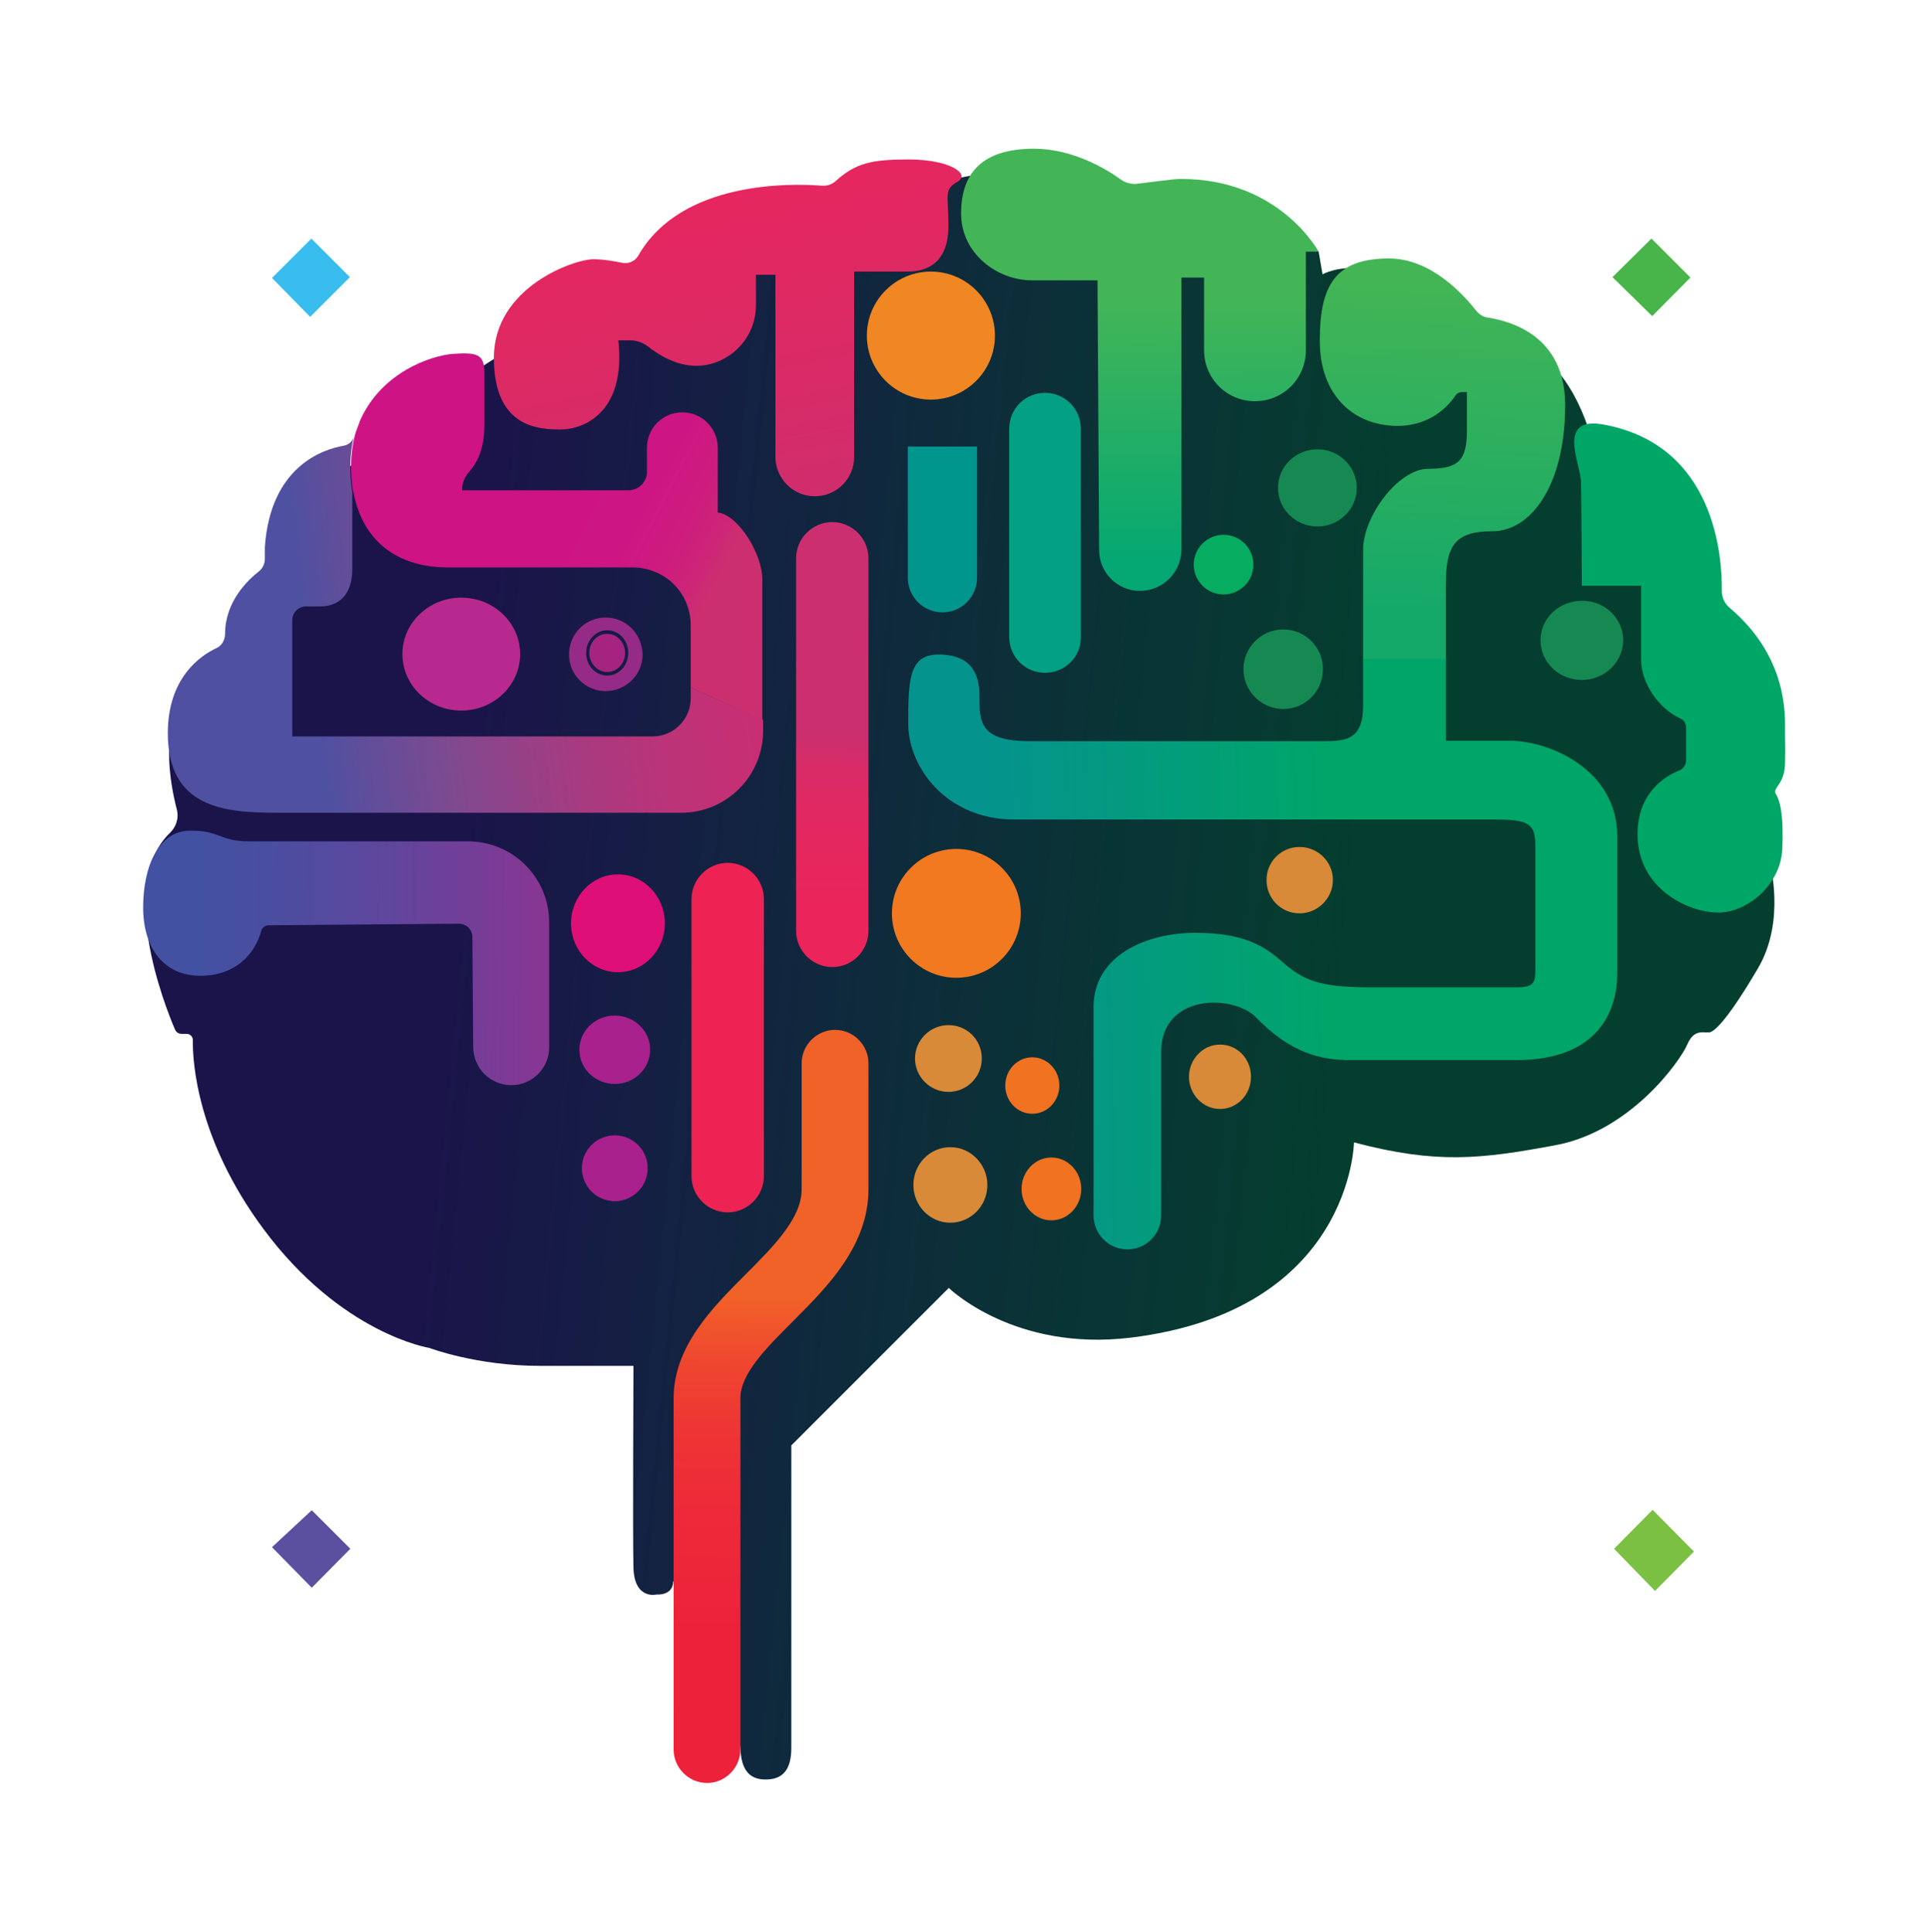 <?xml version="1.0" encoding="utf-8"?>
<!-- Generator: Adobe Illustrator 25.4.1, SVG Export Plug-In . SVG Version: 6.00 Build 0)  -->
<svg version="1.1" id="Layer_1" xmlns="http://www.w3.org/2000/svg" xmlns:xlink="http://www.w3.org/1999/xlink" x="0px" y="0px"
	 viewBox="0 0 485.1 485.8" style="enable-background:new 0 0 485.1 485.8;" xml:space="preserve">
<style type="text/css">
	.st0{fill:url(#SVGID_1_);}
	.st1{fill:url(#SVGID_00000118382188822349940870000001509420287157406869_);}
	.st2{fill:url(#SVGID_00000058558469313020100690000001527150458459996809_);}
	.st3{fill:url(#SVGID_00000044897189196598709930000010891548932813359796_);}
	.st4{fill:url(#SVGID_00000144300686457039269390000002227380178187669891_);}
	.st5{fill:url(#SVGID_00000128484266266982319090000001060131400581281933_);}
	.st6{fill:url(#SVGID_00000030478090114417660710000010220929803499559331_);}
	.st7{fill:#F37920;}
	.st8{fill:#F17221;}
	.st9{fill:#DF0F78;}
	.st10{fill:#B7298F;}
	.st11{fill:#F18723;}
	.st12{fill:#06AC60;}
	.st13{fill:#00968D;}
	.st14{fill:#04A083;}
	.st15{fill:#ED2353;}
	.st16{fill:url(#SVGID_00000183949799595373947570000014302670764206509192_);}
	.st17{fill:url(#SVGID_00000163792203529112697040000011006359076359893438_);}
	.st18{fill:#A9218D;}
	.st19{fill:url(#SVGID_00000032617680499229102880000014120182018007310721_);}
	.st20{fill:url(#SVGID_00000119102990263823224580000017761293734709792649_);}
	.st21{fill:url(#SVGID_00000157988206361162052350000002132763461209376693_);}
	.st22{fill:url(#SVGID_00000119837140554294176870000013795230640414359979_);}
	.st23{fill:url(#SVGID_00000010289139679506394580000002626090893546177710_);}
	.st24{fill:#168953;}
	.st25{fill:#39BDEE;}
	.st26{fill:#47B549;}
	.st27{fill:#7BC043;}
	.st28{fill:#5B4FA0;}
	.st29{fill:#00A665;}
	.st30{fill:#952B87;}
	.st31{fill:#A52480;}
	.st32{fill:#D88A38;}
	.st33{fill:url(#SVGID_00000083775675739140901450000002625997262210250919_);}
	.st34{fill:url(#SVGID_00000183946595828704020110000017676247978705875074_);}
	.st35{fill:url(#SVGID_00000137099401197822720490000001652302021021275010_);}
	.st36{fill:url(#SVGID_00000019661034502377224100000005952719135333610152_);}
	.st37{fill:url(#SVGID_00000044145785392240886730000005875750411801631156_);}
	.st38{fill:url(#SVGID_00000079468471100393541590000014917439729597605557_);}
	.st39{fill:url(#SVGID_00000048487627025086905230000005956707367990621600_);}
	.st40{fill:url(#SVGID_00000166675533492449530490000010628289147661809281_);}
	.st41{fill:url(#SVGID_00000025412533551587603330000014721493176350280383_);}
	.st42{fill:url(#SVGID_00000016057059661091214520000014841538149039320457_);}
	.st43{fill:url(#SVGID_00000073700679550352035570000000814239354961584301_);}
	.st44{fill:url(#SVGID_00000060029012046851428410000016189576872225821885_);}
	.st45{fill:url(#SVGID_00000072972185128186329750000014740164742266664125_);}
	.st46{fill:url(#SVGID_00000081640252860654116890000000825228360805831589_);}
	.st47{fill:url(#SVGID_00000026883562959797374080000006818833294997284790_);}
	.st48{fill:url(#SVGID_00000085933208067038111430000013938460708021631930_);}
	.st49{fill:url(#SVGID_00000146464597811654616690000007774566187085930670_);}
	.st50{fill:url(#SVGID_00000089558204517976804090000002428324057149547453_);}
	.st51{fill:url(#SVGID_00000022524067676890082210000015718680850696104340_);}
	.st52{fill:url(#SVGID_00000139272872878341201190000016724888964484703145_);}
</style>
<g>
	<linearGradient id="SVGID_1_" gradientUnits="userSpaceOnUse" x1="27.941" y1="226.178" x2="620.578" y2="285.378">
		<stop  offset="0.146" style="stop-color:#1A144A"/>
		<stop  offset="0.345" style="stop-color:#0D2D3A"/>
		<stop  offset="0.524" style="stop-color:#043E2F"/>
	</linearGradient>
	<path class="st0" d="M169.3,397.6c0,3.8-4.2,3.4-4.2,3.4s-5.5,1.4-5.8-6.6c-0.2-7.1,0-50.9,0-50.9s-7.5,0-23.5,0S108,339,108,339
		s-22.2-3.5-41.8-30c-16.6-22.4-17.8-41.9-17.7-47.4c0-0.9-0.7-1.6-1.6-1.6h-1.2c-0.8,0-1.4-0.4-1.7-1.1
		c-2.7-6.3-14.6-36.7-1.2-49.5c1.5-1.5,2.2-3.6,1.7-5.7c-1.8-6.9-4.5-21.8,3.1-29.2c10.1-9.9,21.3-29.5,21.3-29.5s19.7-31.1,27.7-37
		c7.9-5.9,27.2-16.8,35.4-23.1s46.2-23.3,59.8-26.9c13.6-3.6,50.1-15.2,59.8-14.5c9.8,0.8,74.1,17.2,74.1,17.2l5.9,2.5l1,5.8
		c0,0,3.8-2.3,10.8-1.4c7,0.8,46.5,23.9,46.5,23.9s6.3,5.1,10.2,18.4c3.9,13.3,32.9,61.1,34.3,67.5s10.6,39.4,10.6,39.4
		s4.2,14.6-2.9,26.7c-7.1,12.1-10.7,15.8-12.1,16.1c-1.4,0.3-3.9-1.1-5.7,3.1s-14.3,21.8-33.1,25.3s-29.9,4.8-50.7-0.7
		c0,0-0.6,42.3-56.1,49.1c-29.4,3.6-45.8-12.5-45.8-12.5L199,363.5c0,0,0,70.5,0,76.1s-2.3,7.7-5.8,7.9s-6.7-1-7-7.6
		C185.7,430.4,169.3,397.6,169.3,397.6z"/>
	<circle class="st7" cx="240.5" cy="229.7" r="16.2"/>
	<ellipse class="st8" cx="259.6" cy="273" rx="6.8" ry="7.1"/>
	<ellipse class="st8" cx="264.4" cy="299" rx="7.5" ry="7.9"/>
	<ellipse class="st9" cx="155.4" cy="232.2" rx="11.8" ry="12.3"/>
	<ellipse class="st10" cx="116" cy="164.5" rx="14.8" ry="14.2"/>
	<circle class="st11" cx="234.1" cy="84.4" r="16.1"/>
	<circle class="st12" cx="307.7" cy="142" r="7.5"/>
	<path class="st13" d="M237,154L237,154c-4.8,0-8.7-3.9-8.7-8.7v-33h17.4v33C245.7,150.1,241.8,154,237,154z"/>
	<path class="st14" d="M262.8,169.2L262.8,169.2c-5,0-9-4-9-9v-52.4c0-5,4-9,9-9h0c5,0,9,4,9,9v52.4
		C271.9,165.2,267.8,169.2,262.8,169.2z"/>
	<path class="st15" d="M183,304.9L183,304.9c-5,0-9.1-4.1-9.1-9.1v-69.7c0-5,4.1-9.1,9.1-9.1h0c5,0,9.1,4.1,9.1,9.1v69.7
		C192.1,300.8,188,304.9,183,304.9z"/>
	
		<linearGradient id="SVGID_00000045576875359531803560000002238883853199247502_" gradientUnits="userSpaceOnUse" x1="210.378" y1="75.835" x2="207.161" y2="418.805">
		<stop  offset="0.317" style="stop-color:#CC2F6F"/>
		<stop  offset="0.344" style="stop-color:#D92B67"/>
		<stop  offset="0.387" style="stop-color:#E42760"/>
		<stop  offset="0.448" style="stop-color:#EB255B"/>
		<stop  offset="0.617" style="stop-color:#ED245A"/>
	</linearGradient>
	<path style="fill:url(#SVGID_00000045576875359531803560000002238883853199247502_);" d="M209.3,243.2L209.3,243.2
		c-5,0-9.1-4.1-9.1-9.1v-93.7c0-5,4.1-9.1,9.1-9.1h0c5,0,9.1,4.1,9.1,9.1V234C218.4,239.1,214.4,243.2,209.3,243.2z"/>
	<g>
		
			<linearGradient id="SVGID_00000034071502879474095470000003640002007281552273_" gradientUnits="userSpaceOnUse" x1="194.419" y1="245.567" x2="191.524" y2="642.267">
			<stop  offset="0.203" style="stop-color:#F16228"/>
			<stop  offset="0.212" style="stop-color:#F15B2A"/>
			<stop  offset="0.248" style="stop-color:#EF4530"/>
			<stop  offset="0.29" style="stop-color:#EE3435"/>
			<stop  offset="0.342" style="stop-color:#EE2939"/>
			<stop  offset="0.415" style="stop-color:#ED223A"/>
			<stop  offset="0.617" style="stop-color:#ED203B"/>
		</linearGradient>
		<path style="fill:url(#SVGID_00000034071502879474095470000003640002007281552273_);" d="M177.8,448.4c-4.6,0-8.4-3.8-8.4-8.4
			v-88.3c0-13,9.6-22.7,18.1-31.2c7.3-7.3,14.1-14.2,14.1-21.4v-31.7c0-4.6,3.8-8.4,8.4-8.4s8.4,3.8,8.4,8.4V299
			c0,14.2-10.1,24.4-19,33.3c-6.8,6.8-13.2,13.2-13.2,19.3v88.3C186.2,444.6,182.4,448.4,177.8,448.4z"/>
	</g>
	<g>
		<path class="st18" d="M162.8,294.9c-0.3,2.2-1.4,4.1-3.2,5.5c-1.5,1.1-3.2,1.7-5,1.7c-0.4,0-0.8,0-1.1-0.1
			c-2.2-0.3-4.1-1.4-5.5-3.2c-1.3-1.8-1.9-3.9-1.6-6.1c0.3-2.2,1.4-4.1,3.2-5.5c1.8-1.3,3.9-1.9,6.1-1.6c2.2,0.3,4.1,1.4,5.5,3.2
			C162.5,290.5,163.1,292.7,162.8,294.9z"/>
	</g>
	<g>
		
			<linearGradient id="SVGID_00000015356823973549516750000003042789039894618765_" gradientUnits="userSpaceOnUse" x1="359.73" y1="180.101" x2="365.307" y2="20.734">
			<stop  offset="0.17" style="stop-color:#15A969"/>
			<stop  offset="0.684" style="stop-color:#43B555"/>
		</linearGradient>
		<path style="fill:url(#SVGID_00000015356823973549516750000003042789039894618765_);" d="M393.6,101.9c0,20.3-8.7,31.7-18.3,31.7
			c-9.7,0-11.7,3.9-11.7,13.5v18.7h-20.8v-27.6c0-8.3,8.8-20.3,16.4-20.3c7.6,0,9.7-2.1,9.7-9.7c0-7.6,0-9.6,0-9.6h-1.2
			c-0.7,0-1.3,0.3-1.7,0.9c-1.5,2.2-5.9,7.6-14.6,7.6c-10.9,0-19.5-7.6-19.5-21.4c0-13.8,3.8-20.7,17.4-20.7
			c10.7,0,18.9,9.3,21.9,13.1c0.8,1,1.9,1.7,3.2,1.8C379.6,80.8,393.6,84.2,393.6,101.9z"/>
		
			<linearGradient id="SVGID_00000151523013153537564510000012489952389600422576_" gradientUnits="userSpaceOnUse" x1="186.301" y1="241.044" x2="481.013" y2="234.61">
			<stop  offset="0.21" style="stop-color:#05938E"/>
			<stop  offset="0.518" style="stop-color:#00A668"/>
		</linearGradient>
		<path style="fill:url(#SVGID_00000151523013153537564510000012489952389600422576_);" d="M406.7,210.4v34.4
			c0,9-4.4,21.8-25.4,21.8h-41.8c-7.1,0-14.8-1.6-23.6-10.7c-5.7-5.9-23.9-6.1-23.9,8.7v41.1c0,4.7-3.8,8.5-8.5,8.5
			c-2.4,0-4.5-1-6-2.5c-1.5-1.5-2.5-3.7-2.5-6v-52.4c0-13.1,13.4-18.7,25.5-18.7c12.1,0,17.2,3.1,22.1,7.4c4.9,4.3,8.8,6.3,21.6,6.3
			h37.1c5.3,0,4.8-1.5,4.8-7.2v-28.4c0-5.4-1.5-6.6-10-6.6h-121c-17,0-26.7-13-26.7-24.2c0-10.9,0.2-17.3,7.6-17.3
			c7.3,0,10.3,3.8,10.3,10.3c0,6.5-0.1,11.5,12.6,11.5H332c6,0,10.8,0.1,10.8-9v-11.7h20.8c0,10.4,0,20.6,0,20.6s7.2,0,16.3,0
			S406.7,193.1,406.7,210.4z"/>
	</g>
	
		<linearGradient id="SVGID_00000031906454781807567220000000167603007642744980_" gradientUnits="userSpaceOnUse" x1="286.447" y1="23.095" x2="286.876" y2="169.592">
		<stop  offset="0.362" style="stop-color:#43B557"/>
		<stop  offset="0.801" style="stop-color:#05A872"/>
	</linearGradient>
	<path style="fill:url(#SVGID_00000031906454781807567220000000167603007642744980_);" d="M286.7,148.6L286.7,148.6
		c5.7,0,10.4-4.7,10.4-10.4V69.8h5.7v18.3c0,7.1,5.7,12.8,12.8,12.8h0c7.1,0,12.8-5.7,12.8-12.8V63.3h3.2c0,0-9.7-18.3-34.6-18.3
		c-1.9,0-7.6,0.8-10.9,1.2c-1.5,0.2-3.1-0.2-4.3-1.1c-3.6-2.6-12-7.7-21.8-7.7c-13.1,0-18.3,6.2-18.3,16.3s9.1,16.8,17.8,16.8
		s16.5,0,16.5,0l0.4,67.6C276.3,143.9,280.9,148.6,286.7,148.6z"/>
	
		<linearGradient id="SVGID_00000114034829253567622910000002860227378537634969_" gradientUnits="userSpaceOnUse" x1="170.222" y1="5.017" x2="277.038" y2="541.029">
		<stop  offset="4.166638e-02" style="stop-color:#ED245A"/>
		<stop  offset="0.254" style="stop-color:#CC2F6F"/>
	</linearGradient>
	<path style="fill:url(#SVGID_00000114034829253567622910000002860227378537634969_);" d="M204.9,124.8L204.9,124.8
		c5.5,0,9.9-4.4,9.9-9.9V68.3c0,0,7.7,0,13.5,0c5.8,0,10.2-3.1,10.2-11.4s-1.2-9.1,2.3-11.2c3.4-2-2.1-5.6-12.3-5.6
		c-9.3,0-13.3,0.9-18.3,5.4c-1,0.9-2.2,1.3-3.5,1.2c-7.8-0.6-35.4-1.3-46.2,17.6c-0.8,1.4-2.4,2.1-4,1.8c-2-0.4-4.7-0.9-7.3-0.9
		c-4.8,0-25,7-25,24.8s11.6,18,16.9,18s16.4-3.9,14.4-22.4h3.1c1.6,0,3.1,0.6,4.3,1.5c2.4,1.9,6.9,4.9,12.2,4.9
		c7.8,0,15-6.5,15-15.2s0-7.7,0-7.7h4.9v45.8C195,120.3,199.4,124.8,204.9,124.8z"/>
	
		<linearGradient id="SVGID_00000183959324486712497950000012231558183993413523_" gradientUnits="userSpaceOnUse" x1="164.149" y1="241.421" x2="20.333" y2="240.456">
		<stop  offset="0.117" style="stop-color:#943191"/>
		<stop  offset="0.257" style="stop-color:#7D3A96"/>
		<stop  offset="0.481" style="stop-color:#5D479D"/>
		<stop  offset="0.671" style="stop-color:#4A4EA1"/>
		<stop  offset="0.801" style="stop-color:#4351A2"/>
	</linearGradient>
	<path style="fill:url(#SVGID_00000183959324486712497950000012231558183993413523_);" d="M128.6,272.9L128.6,272.9
		c5.3,0,9.5-4.3,9.5-9.5V232c0-11.3-9.1-20.4-20.4-20.4H62.7c-7.5,0-7.4-2.8-15.1-2.7c-7.7,0.2-11.6,8.9-11.6,19.3
		s5.3,17.2,14.4,17.2c8.5,0,13.6-5.1,15.3-11.3c0.2-0.8,1-1.4,1.8-1.4l47.9-0.4c1.9,0,3.4,1.5,3.4,3.4l0.2,27.7
		C119.1,268.7,123.3,272.9,128.6,272.9z"/>
	<ellipse class="st24" cx="331.3" cy="122.7" rx="9.9" ry="9.7"/>
	<path class="st24" d="M332.7,168.3c0,5.5-4.4,10-10,10c-5.5,0-10-4.5-10-10c0-5.5,4.5-10,10-10
		C328.3,158.3,332.7,162.8,332.7,168.3z"/>
	<path class="st24" d="M408.2,161c0,5.5-4.7,10-10.4,10c-5.7,0-10.4-4.4-10.4-10c0-5.5,4.7-9.9,10.4-9.9
		C403.5,151,408.2,155.5,408.2,161z"/>
	<polygon class="st25" points="68.4,69.9 78.3,60 88,69.7 78,79.7 	"/>
	<polygon class="st26" points="405.5,69.7 415.3,60 425.1,69.8 415.5,79.5 	"/>
	<polygon class="st27" points="405.9,389.5 415.6,379.7 426,390.2 416.2,400.1 	"/>
	<polygon class="st28" points="68.4,389.1 78.4,379.8 88.1,389.5 78.4,399.3 	"/>
	<path class="st29" d="M397.8,147.3h14.9c0,0,0,12.5,0,18.6c0,5.7,4.2,12.2,9.9,14.8c0.9,0.4,1.4,1.3,1.4,2.2v8.3
		c0,1.2-0.7,2.2-1.8,2.6c-3.4,1.4-10.4,5.5-10.4,16c0,13.8,12.9,19.7,20.3,19.7c7.4,0,15.7-7.1,16.1-15.9c0.4-8.8-0.6-12.3-1.6-13.9
		c-1-1.6,2.2-2.3,2.3-7.7s0-4,0-8.2c0-4,0.7-18.6-14-31c-1.2-1-1.9-2.6-1.9-4.2c0.1-8.7-1.7-36.6-29.6-41.8
		c-12.2-2.3-5.9,9.8-5.8,14.5S397.8,147.3,397.8,147.3z"/>
	<path class="st30" d="M152.3,155.3c-5.1,0-9.2,4.1-9.2,9.3c0,5.1,4.1,9.2,9.2,9.2c5.1,0,9.3-4.1,9.3-9.2
		C161.5,159.4,157.4,155.3,152.3,155.3z M152.7,169.9c-2.9,0-5.3-2.5-5.3-5.7c0-3.1,2.4-5.7,5.3-5.7c2.9,0,5.3,2.5,5.3,5.7
		C158,167.4,155.6,169.9,152.7,169.9z"/>
	<path class="st31" d="M157.2,164.2c0,2.7-2,4.8-4.5,4.8c-2.5,0-4.5-2.2-4.5-4.8c0-2.7,2-4.8,4.5-4.8
		C155.2,159.4,157.2,161.6,157.2,164.2z"/>
	<ellipse class="st18" cx="154.6" cy="264" rx="8.9" ry="8.6"/>
	<path class="st32" d="M248.3,298c0,5.3-4.2,9.5-9.3,9.5c-5.2,0-9.3-4.3-9.3-9.5c0-5.3,4.2-9.5,9.3-9.5
		C244.1,288.5,248.3,292.8,248.3,298z"/>
	<path class="st32" d="M246.9,266.2c0,4.6-3.7,8.4-8.4,8.4c-4.6,0-8.4-3.8-8.4-8.4c0-4.6,3.8-8.4,8.4-8.4
		C243.2,257.8,246.9,261.5,246.9,266.2z"/>
	<path class="st32" d="M314.6,270.8c0,4.5-3.5,8.1-7.8,8.1c-4.3,0-7.8-3.7-7.8-8.1s3.5-8.1,7.8-8.1
		C311.2,262.7,314.6,266.3,314.6,270.8z"/>
	<path class="st32" d="M335.2,221.3c0,4.6-3.8,8.4-8.4,8.4c-4.6,0-8.3-3.7-8.3-8.4c0-4.6,3.7-8.3,8.3-8.3
		C331.4,213,335.2,216.7,335.2,221.3z"/>
	
		<linearGradient id="SVGID_00000126308833172984931710000016080766505782045833_" gradientUnits="userSpaceOnUse" x1="88.617" y1="123.55" x2="88.798" y2="123.494">
		<stop  offset="9.754739e-02" style="stop-color:#943191"/>
		<stop  offset="0.117" style="stop-color:#943191"/>
		<stop  offset="0.257" style="stop-color:#7D3A96"/>
		<stop  offset="0.481" style="stop-color:#5D479D"/>
		<stop  offset="0.671" style="stop-color:#4A4EA1"/>
		<stop  offset="0.801" style="stop-color:#4351A2"/>
	</linearGradient>
	<path style="fill:url(#SVGID_00000126308833172984931710000016080766505782045833_);" d="M88.7,123.4l0,0.4c0-0.4,0-0.6,0-0.6
		C88.7,123.3,88.7,123.3,88.7,123.4z"/>
	
		<linearGradient id="SVGID_00000139288078055028650620000000373494673361778610_" gradientUnits="userSpaceOnUse" x1="89.573" y1="107.033" x2="90.437" y2="106.764">
		<stop  offset="9.754739e-02" style="stop-color:#943191"/>
		<stop  offset="0.117" style="stop-color:#943191"/>
		<stop  offset="0.257" style="stop-color:#7D3A96"/>
		<stop  offset="0.481" style="stop-color:#5D479D"/>
		<stop  offset="0.671" style="stop-color:#4A4EA1"/>
		<stop  offset="0.801" style="stop-color:#4351A2"/>
	</linearGradient>
	<path style="fill:url(#SVGID_00000139288078055028650620000000373494673361778610_);" d="M90.3,106.2c-0.2,0.4-0.4,0.9-0.5,1.3
		C90,106.9,90.2,106.4,90.3,106.2z"/>
	
		<linearGradient id="SVGID_00000111181549660041682740000003825392881998989198_" gradientUnits="userSpaceOnUse" x1="90.294" y1="106.149" x2="90.327" y2="106.139">
		<stop  offset="9.754739e-02" style="stop-color:#943191"/>
		<stop  offset="0.117" style="stop-color:#943191"/>
		<stop  offset="0.257" style="stop-color:#7D3A96"/>
		<stop  offset="0.481" style="stop-color:#5D479D"/>
		<stop  offset="0.671" style="stop-color:#4A4EA1"/>
		<stop  offset="0.801" style="stop-color:#4351A2"/>
	</linearGradient>
	<path style="fill:url(#SVGID_00000111181549660041682740000003825392881998989198_);" d="M90.3,106.1L90.3,106.1
		C90.3,106.1,90.3,106.2,90.3,106.1C90.3,106.1,90.3,106.1,90.3,106.1z"/>
	
		<linearGradient id="SVGID_00000125575313037474243140000015624974303847261627_" gradientUnits="userSpaceOnUse" x1="-24.29" y1="176.798" x2="399.757" y2="121.46">
		<stop  offset="0.24" style="stop-color:#4F50A1"/>
		<stop  offset="0.267" style="stop-color:#614E9A"/>
		<stop  offset="0.313" style="stop-color:#7D4A90"/>
		<stop  offset="0.327" style="stop-color:#86478D"/>
		<stop  offset="0.385" style="stop-color:#A53B81"/>
		<stop  offset="0.442" style="stop-color:#BC3378"/>
		<stop  offset="0.496" style="stop-color:#C92E73"/>
		<stop  offset="0.543" style="stop-color:#CE2C71"/>
	</linearGradient>
	<path style="fill:url(#SVGID_00000125575313037474243140000015624974303847261627_);" d="M173.7,172.9v2.7c0,5.3-4.3,9.6-9.6,9.6
		H73.5V156c0-2,1.6-3.5,3.5-3.5h3.6c3.5,0,8-1.8,8-9.5v-19.1c-1.1-7-0.2-12.3,0.7-15.2c-0.1,0.3-0.2,0.7-0.3,1.1
		c-0.3,1.2-1.4,2.1-2.6,2.3c-5.2,0.9-18.4,5.2-19.8,25.5v3c0,1.2-0.6,2.4-1.5,3.1c-2.8,2.2-8.5,7.6-8.5,15.7c0,1.5-0.8,3-2.2,3.6
		c-4.2,2-12.2,7.6-12.2,21.4c0,18.7,14.1,20,27.2,20h101.9c11.4,0,20.6-9.2,20.6-20.6V181L173.7,172.9z"/>
	
		<linearGradient id="SVGID_00000005970589251392096790000013648550966018618752_" gradientUnits="userSpaceOnUse" x1="207.147" y1="158.326" x2="73.949" y2="89.045">
		<stop  offset="0.196" style="stop-color:#CC2F6F"/>
		<stop  offset="0.222" style="stop-color:#CD2775"/>
		<stop  offset="0.285" style="stop-color:#CD1C7E"/>
		<stop  offset="0.373" style="stop-color:#CE1584"/>
		<stop  offset="0.617" style="stop-color:#CE1385"/>
	</linearGradient>
	<path style="fill:url(#SVGID_00000005970589251392096790000013648550966018618752_);" d="M191.7,145.6V181l-18-8.1v-15.7
		c0-5.7-3.3-10.7-8.1-13c-1.9-0.9-4.1-1.5-6.3-1.5h-46.8c-9.5,0-20.9-4-23.7-19.3c0-0.1,0-0.1,0-0.2c0,0,0,0.2,0,0.6
		c-1.1-7-0.2-12.3,0.7-15.2c0-0.1,0-0.1,0.1-0.2c0-0.1,0.1-0.2,0.1-0.3c0-0.1,0.1-0.2,0.1-0.3c0-0.1,0.1-0.2,0.1-0.3
		c0.2-0.5,0.4-0.9,0.5-1.3c0,0,0,0,0-0.1c0,0,0,0,0,0v0c5.4-12.6,18.2-16.7,23.5-17.1c6-0.4,7.9,0,7.9,4.7c0,4.7,0,2.9,0,13.3
		c0,6.3-2.1,9.7-3.7,11.5c-1.2,1.3-1.9,2.9-1.9,4.7v0.1h41.9c2.5,0,4.6-2.1,4.6-4.6v-6.1c0-2.5,1-4.7,2.6-6.3s3.8-2.6,6.3-2.6
		c4.9,0,8.9,4,8.9,8.9v16.3C185.6,129.4,191.7,139.3,191.7,145.6z"/>
</g>
</svg>
